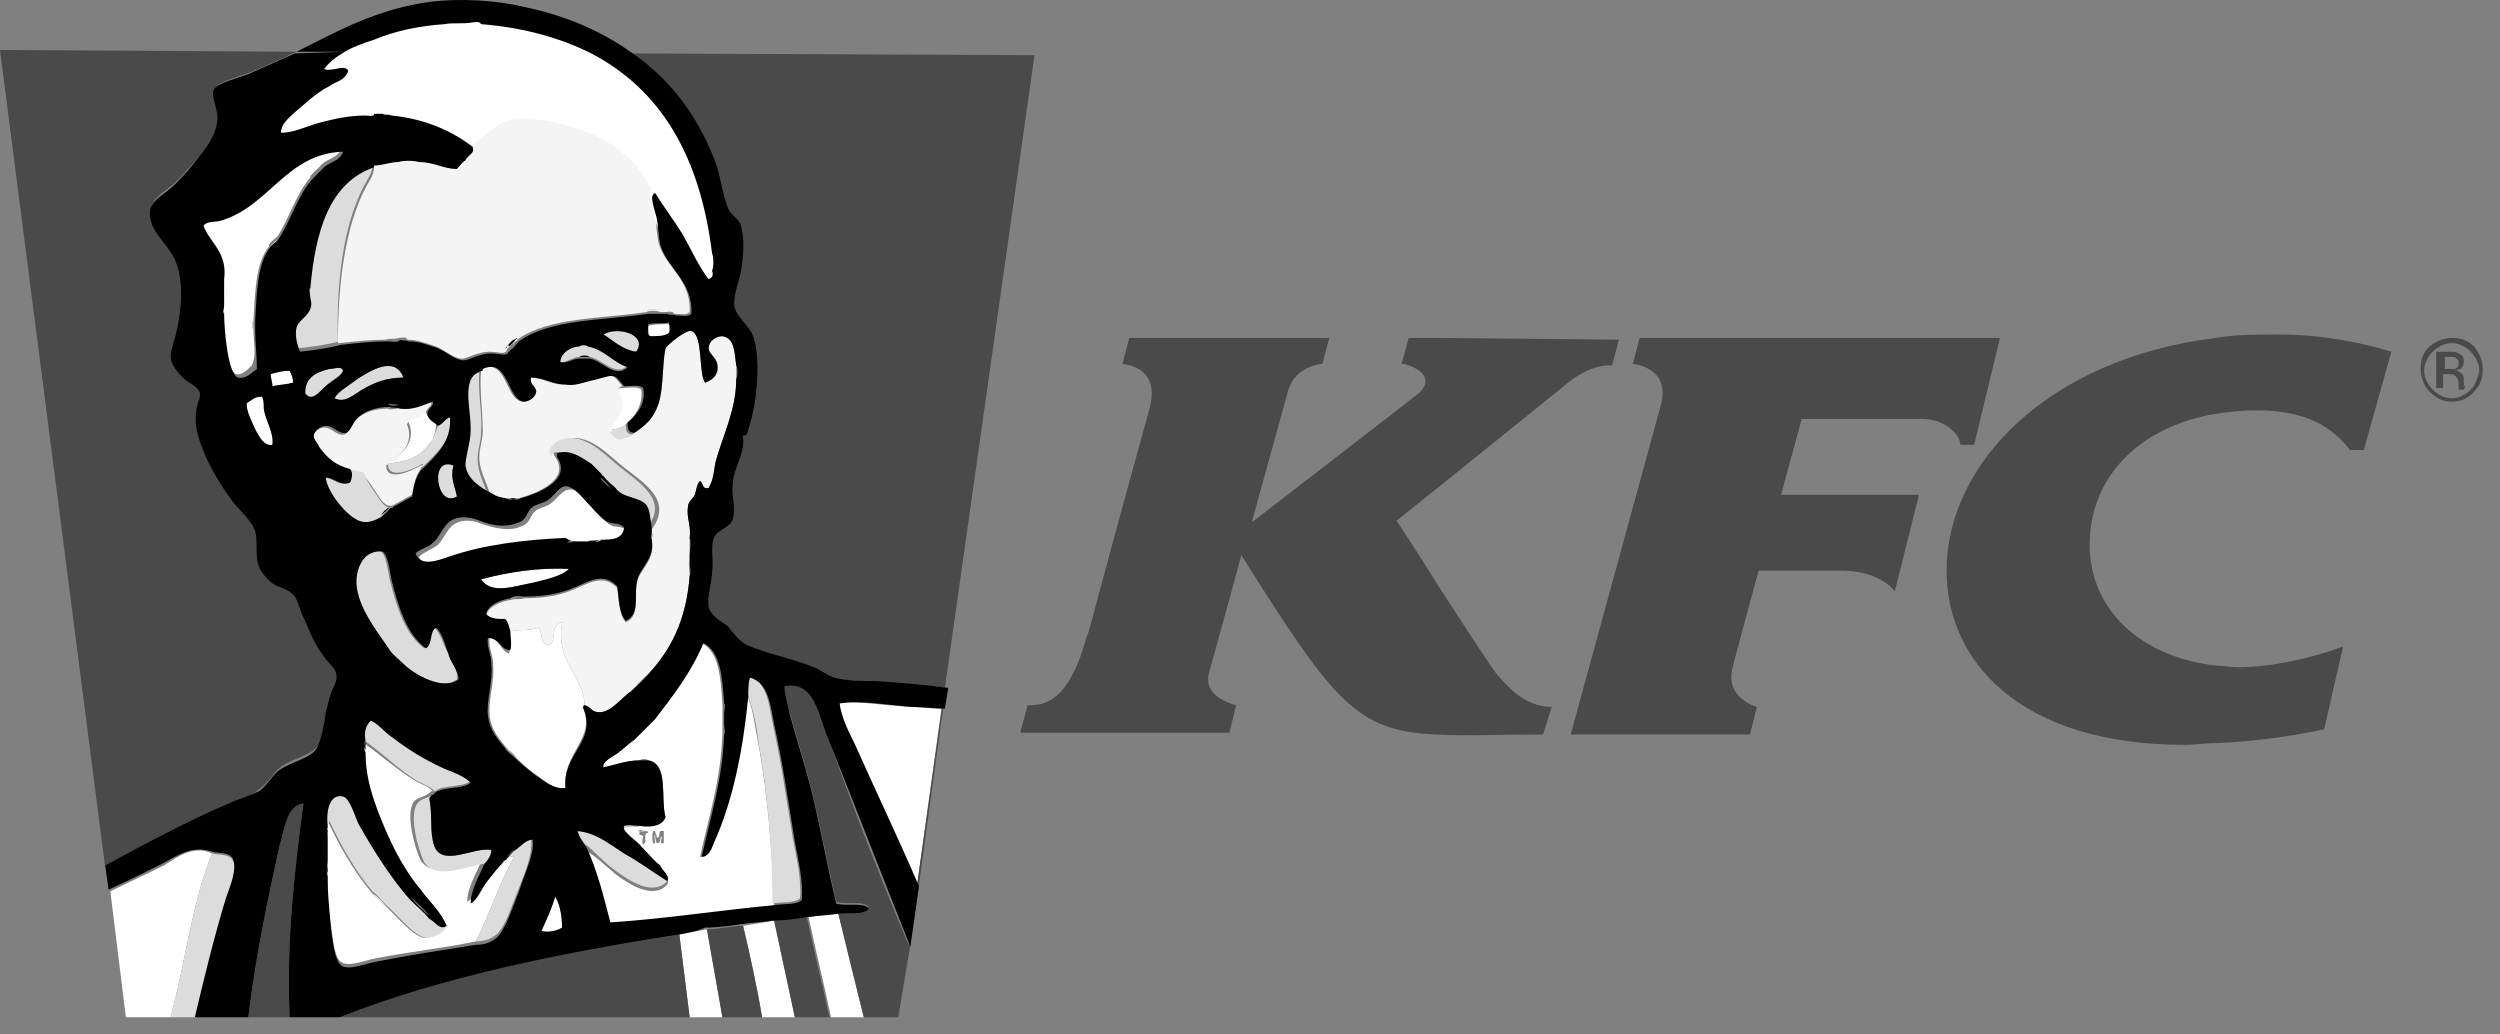<?xml version="1.0" encoding="UTF-8"?> <!-- Generator: Adobe Illustrator 22.0.1, SVG Export Plug-In . SVG Version: 6.00 Build 0) --> <svg xmlns="http://www.w3.org/2000/svg" xmlns:xlink="http://www.w3.org/1999/xlink" id="Слой_1" x="0px" y="0px" viewBox="0 0 145 60" style="enable-background:new 0 0 145 60;" xml:space="preserve"><rect x="0" y="0" width="145" height="60" fill="#808080" stroke="none"/> <style type="text/css"> .st0{fill:#FFFFFF;} .st1{fill:#F4F4F4;} .st2{fill:#DCDCDC;} .st3{fill:#4A4A4A;} </style> <path class="st0" d="M18.1,4l3.5-2.2L25.5,1L30,1.4l4.8,1.6l3.5,3l1.9,2.9l1.4,4.2l0.2,3.3l-2.1-0.6L36.9,11l-9.2-2l-6.3-1.7l-5.5,1 L14.7,8L18.1,4z M14.7,19.1c-0.1-0.1-0.1-0.4,0-0.5c0.1-1.6,0.1-3.3,0.9-4.3c0,0,0,0,0-0.1c0.1-0.2,0.3-0.3,0.5-0.5c0,0,0,0,0,0 c0.7-1.1,1.1-2.5,1.9-3.4c0,0,0,0,0-0.1c0.2-0.2,0.4-0.4,0.6-0.6c0,0,0,0,0,0c0.3-0.4,1-0.4,1.2-1c-3.3,0.1-4.3,3.2-7.1,4 c-0.3,0.1-0.8,0-1,0.3c0.4,1.1,1.4,1.5,1.2,3.1c0.1,0.4,0,1,0,1.5c0,0.2,0,0.3,0,0.5c0,0.8,0.2,3.5,0.8,3.7c0.3,0.1,0.7-0.3,0.9-0.5 C14.9,20.6,14.7,19.9,14.7,19.1z M15.3,23.7c0.1,0.7,0.6,1.4,0.5,2.1c-0.5,0.1-0.8-0.6-1-0.9c-0.2-0.4-0.5-0.9-0.5-1.5 c0.2-0.2,0.4-0.4,0.9-0.4C15.3,23.1,15.3,23.4,15.3,23.7z M24.7,23.9c0.1,0.3,0.4,0.4,0.6,0.6c0,0.4-0.1,0.7-0.2,1 c-0.2,0.3-0.5,0.5-0.7,0.8c-0.6,0.4-1.2,0.5-1.9,0.6c0.7-0.5,1.7-1.2,1.2-2.4C23.9,24.1,24.4,24,24.7,23.9 C24.7,23.9,24.7,23.9,24.7,23.9z M44,43.2c-0.2-0.9-0.3-2-0.6-2.7c0-0.1,0-0.1-0.1-0.1c-0.3,3.1-0.9,6.1-2,8.5 c-0.1,0.3-0.3,0.8-0.7,0.8c0.5-2.3,1.2-4.4,1.3-7.1c0-0.2,0-0.4,0-0.6c0-0.2,0-0.4,0-0.6c0-0.2,0-0.4,0-0.6c-0.1-1.5-0.2-3-1.2-3.5 C40.1,39,39,40.3,38,41.7c-0.4,0.4-0.8,0.8-1.2,1.2c-0.3,0.2-0.6,0.5-1,0.8c-0.3,0.2-0.9,0.5-0.8,0.8c0.6-0.1,1.3-0.4,2.1-0.4 c0.1-0.1,0.4-0.1,0.5,0c1.2,0.2,0.7,2.2,1,3.3c-0.2,0.5-0.8,0.6-1.5,0.5c-0.2,0.1-0.6,0-0.9,0.1c-0.2,0.3,0.8,0.9,1,1.2c0,0,0,0,0,0 c0.4,0.3,0.7,0.7,1.1,1.1c0,0,0,0,0,0.1c0.1,0.3,0.6,0.6,0.4,0.9c-0.8,0.9-2.2,0-3-0.6c-0.6-0.5-1.2-1.1-1.8-1.4c0,0,0,0,0,0.1 c0.7,1.3,1.1,2.8,1.5,4.4c3.1-0.2,6.3-0.7,9.5-1C44.8,49.2,44.5,46,44,43.2z M37.6,48.3c-0.3,0-0.1,0.4-0.2,0.6c0,0-0.1,0-0.1,0.1 c-0.1-0.1,0-0.4,0-0.5c0-0.1-0.3,0-0.2-0.2c0,0,0,0,0,0C37.1,48.1,37.8,48.1,37.6,48.3z M38.5,48.9c-0.3,0.1-0.1-0.3-0.1-0.4 c-0.2,0.1,0,0.4-0.3,0.4c-0.1-0.2-0.1-0.3-0.1-0.5c-0.1,0.1,0,0.3,0,0.5c-0.2,0.2-0.2-0.6-0.1-0.7c0,0,0.1,0,0.1,0 c0,0.2,0.1,0.2,0.1,0.4c0.2,0,0.1-0.3,0.2-0.4C38.6,47.9,38.6,48.7,38.5,48.9z M29.8,49.7c-0.8,1.5-1.4,3.3-2.2,4.9 c-1.9,0.4-3.9,0.6-5.9,1c-0.5,0.1-1.5,0.5-1.9,0.2c-0.4-0.2-0.5-1.4-0.6-2.1c-0.2-1.2-0.2-2-0.2-3.1c0-0.2,0-0.5,0-0.7 c0-0.5,0-1,0-1.5c0-0.2,0-0.3,0-0.5c0-0.1,0-0.1,0-0.2c0.1,0,0-0.1,0-0.1c0.7,1.5,1.5,2.9,2.5,4.1c0.2,0.3,0.5,0.5,0.8,0.8 c0.4,0.3,1.6,1.8,2.3,1.9c0.4,0,1.2-0.3,1.2-0.8c-0.3-0.8-1-1.4-1.5-2.1c-1-1.3-1.8-2.8-2.5-4.6c-0.4-1-0.7-2-0.7-3.4 c0-0.1,0-0.3,0-0.4c1,0.7,2,1.6,3,2.2c0.4,0.2,0.9,0.4,1,0.6c0,0-0.1,0-0.1,0c-0.3,0.3-0.6,0.3-0.9,0.5c-0.7,0.6,0,2.9,0.3,3.5 c0.7,1.1,2.5,0.2,3.5,0.1c-0.3,0.7-0.8,1.5-0.8,2.3c0.4-0.2,0.6-0.8,0.9-1.2c0.3-0.4,0.6-0.9,1-1.2C29.3,49.9,29.6,49.6,29.8,49.7z M37.6,48.3c0-0.2-0.4,0-0.6-0.1C37.1,48.1,37.8,48.1,37.6,48.3z M38.5,48.9c0-0.2,0-0.5,0-0.7c-0.1,0-0.1,0-0.2,0 C38.6,47.9,38.6,48.7,38.5,48.9z M36.1,22.5c0.4,0,0.9-0.1,1.1,0.1c0.1,0.9-0.4,1.6-0.9,2c-0.2,0.2-0.5,0.3-0.8,0.3 c0,0-0.1,0.1-0.1,0c0-0.4,0.7-0.8,0.6-1.6c0-0.3-0.2-0.4-0.3-0.7C35.8,22.6,35.9,22.5,36.1,22.5z M32.8,45.7 c-0.7,0.1-1.2-0.4-1.6-0.7c-0.5-0.3-0.9-0.7-1.3-1.1c-0.1-0.2-0.3-0.3-0.5-0.5c-0.4-0.5-0.9-1-1-1.9c-0.1-0.9,0.3-1.9,0.2-3 c0-0.5-0.3-1-0.2-1.5c0.6,0.1,0.6,0.7,1.1,0.9c0.2-0.2,0-0.7,0-1.1c-0.1-0.2,0.1-0.2,0.2-0.2c0.4-0.1,1.1,0,1.5-0.2 c0.3,0.2,0.1,0.9,0.5,1c0.7,0.1,0.1-1.2,0.9-1.3c-0.4,2.4,1.3,3.1,1.3,4.8c-0.1,0,0,0.1-0.1,0.1C34.6,42.9,32.6,43.6,32.8,45.7z M37.7,19.5c-0.1-0.1-0.1-0.4-0.1-0.6c0.3-0.1,0.8-0.1,1.2-0.1c0,0,0,0.1,0,0.1c0,0.2,0,0.3,0,0.5C38.6,19.6,38.1,19.5,37.7,19.5z M16.8,21.5c0.1,0.2,0.2,0.4,0.2,0.7c-0.4,0.1-0.8,0.2-1.2,0.2c0-0.2-0.1-0.4-0.1-0.7C16.1,21.6,16.4,21.5,16.8,21.5z M33,31.4 c-2.4,0.1-4.8,0.4-6.8,1.1c-0.6,0.2-1.6,0.6-1.9-0.2c0.3-0.3,0.7-0.4,1.1-0.7c0.5-0.5,0.6-1.4,1.7-1.4c0.5,0,0.8,0.2,1.2,0.3 c0.7,0.2,1.4,0.3,2,0c0.5-0.2,0.4-0.6,0.8-0.9c0.1-0.1,0.5-0.2,0.7-0.3c0.5-0.3,0.8-0.9,1.2-0.9c0.5-0.1,1,0.6,1.3,1 c0.3,0.4,0.8,0.9,1.2,1.1c0.3,0.1,0.6,0,0.9,0.3c-0.1,0.6-0.7,0.7-1.4,0.7c-0.2,0-0.6-0.1-0.8,0.1c-0.2,0-0.4,0-0.6,0 C33.3,31.4,33,31.3,33,31.4z M33,33c-0.4,0.4-1.2,0.7-2.1,0.8c-1.1,0.2-2.4,0.7-3-0.2C29.4,33.2,31.2,32.9,33,33z M52.7,41 c0.6,0,1.2,0.1,1.9,0.1l-1.4,10.2c-1.2-2.8-2.5-5.5-3.7-8.2c-0.3-0.8-0.8-1.5-0.9-2.4C49.9,40.7,51.3,40.9,52.7,41z M6.3,51.7 L7.3,59L6.3,51.7C6.3,51.7,6.3,51.7,6.3,51.7z M12.3,49.5c-1.2,3-1.5,6.1-2.4,9.5H7.3l-0.9-7.3c1-0.5,2.1-1,3.1-1.5 C10.3,49.7,11.2,49,12.3,49.5z M32.2,52c0.3,0.4,0.4,1.2,0.4,1.8c-0.3,0.2-0.9,0.3-1.2,0.2C31.7,53.4,32,52.7,32.2,52z M48.6,52.9 c0.5,2,1,4,1.5,6.1h-1.9c-0.4-1.9-0.9-3.9-1.3-5.8C47.4,53.1,48,53,48.6,52.9z M44.9,53.4c0.4,1.9,0.8,3.7,1.2,5.6h-1.9 c-0.3-1.8-0.7-3.6-1.1-5.3C43.7,53.6,44.3,53.5,44.9,53.4z M41,53.9c0.3,1.7,0.6,3.4,0.9,5.1H40c-0.2-1.6-0.4-3.2-0.6-4.8 C39.9,54.1,40.5,54,41,53.9z"></path> <path class="st1" d="M23,19.5c-0.1,0.1-0.5,0-0.7,0.1C22.5,19.5,22.8,19.6,23,19.5z M23.1,19.5c0.1,0.1,0.4,0,0.5,0.1 C23.5,19.5,23.2,19.6,23.1,19.5z M18.7,9.8c-0.2,0.2-0.4,0.4-0.6,0.6C18.3,10.2,18.5,10,18.7,9.8z M16.1,13.9 c-0.2,0.1-0.3,0.3-0.5,0.5C15.8,14.2,16,14,16.1,13.9z M29.7,36.6c0.4-0.1,1.1,0,1.5-0.2c0.3,0.2,0.1,0.9,0.5,1 c0.7,0.1,0.1-1.2,0.9-1.3c-0.4,2.4,1.3,3.1,1.3,4.8c0.4,0.1,0.4,0.4,0.8,0.4c0.7,0.1,1.4-0.9,1.9-1.2c0.3-0.3,0.6-0.7,1-1 c1.3-1.4,2.2-3.1,2.4-5.7c0-0.3-0.1-0.7,0-0.9c0-0.1,0-0.2,0-0.3c-0.1-0.2,0-0.7,0-1c0.1-0.7-0.2-1.2-0.1-1.8c0-0.3,0.3-0.5,0.4-0.7 c0.1-0.3,0.1-0.6,0.3-0.8c0.2,0.1,0.1,0.5,0.5,0.4c0.3-0.5,0.3-1,0.4-1.5c0.4-1.5,1.2-3,1.2-4.8c0-0.3,0-0.6,0-0.8 c-0.1-0.8-0.1-1.6-0.8-1.7c-0.4,0-0.8,0.3-0.8,0.7c0,0.3,0.4,0.5,0.5,0.9c0.1,0.6-0.2,0.9-0.7,1.1c-0.4-0.5-0.1-2.8-0.8-3 c-0.3-0.1-1.4,0.8-1.5,1c-0.2,0.9-0.1,2.2-0.4,3.2c-0.3,0.9-0.8,1.3-1.4,1.7c-0.2,0.2-0.5,0.2-0.8,0.3c-0.2-0.1-0.4-0.2-0.5-0.4 c0.1,0,0.1-0.1,0.1-0.1c0,0-0.1,0.1-0.1,0c0-0.4,0.7-0.8,0.6-1.6c0-0.3-0.2-0.4-0.3-0.7c0.1-0.1,0.2-0.2,0.3-0.2 c-0.2-0.2-0.4-0.6-0.7-0.6c-0.3,0-0.8,0.2-1.3,0.3c-0.4,0.1-0.9,0.3-1.4,0.2c-0.8,0-1.2-0.4-2-0.4c-0.1,0.4,0.3,0.5,0.3,0.8 c0,0.3-0.4,0.6-0.7,0.6c-1-0.1-0.9-2.6-2.4-1.9c0,0,0,0,0,0.1c-0.1,1.1,0.1,2.3,0.1,3.5c0,0.5-0.2,1-0.2,1.5c0,0.8,0.4,1.4,0.6,2.1 c0.3,0.2,0.6,0.3,1.1,0.3c0.2,0,0.4,0,0.6,0c1.1-0.3,3-1.1,2.1-2.4c-0.3-0.4,0-0.8,0.3-0.9c1.2-0.6,2.3,0.3,3.2,1.1 c1.2,1.1,3.5,2.1,2.1,4c0,0.1,0,0.2,0,0.2c0.1,0.1,0,0.3,0,0.5c0.2,1-0.6,1.6-0.8,2.2c-0.3,0.9,0.2,2.1-0.7,2.5 c-0.4-0.4-0.4-1.3-0.5-2c-0.9-0.9-1.7-0.2-2.8,0.2c-0.8,0.3-1.7,0.4-2.6,0.4c-0.2,0.1-0.5,0-0.8,0.1c-0.6,0.1-1.3,0.4-1.4,0.9 c0.2,0.3,0.7,0.3,1.1,0.3c0.2,0.2,0.2,0.4,0.3,0.7C29.4,36.6,29.6,36.6,29.7,36.6z M21.7,28.4c0.3,0.4,0.6,1.1,1.1,0.9 c0.4-0.2,0.7-0.4,1.1-0.6c0.1-0.6,0.2-1.1,0.5-1.5c0-0.1,0.2-0.2,0-0.2c-0.5,0.3-2,1-2,0c0.7-0.5,1.7-1.2,1.2-2.4 c0.2-0.3,0.7-0.4,1.1-0.6c0,0.1,0,0.1,0,0.1c-0.1-0.4,0.4-0.5,0.3-0.8c-0.6,0.2-1.1,0.5-1.9,0.4c-0.2,0-0.5,0.1-0.6,0 c-0.9,0-1.6,0.3-2,0.8c-0.2,0.3-0.3,0.6-0.5,0.7c-0.5,0.1-0.7-0.4-1.2-0.4c-0.3,0-0.7,0.3-0.7,0.6c0,0.2,0.3,0.5,0.3,0.6 c0.5,0.7,1,1.1,1.8,1.3c0.2,0.1,0.6,0.2,0.9,0.2C21.1,27.6,21.4,27.9,21.7,28.4z M25.1,25.5c-0.2,0.3-0.5,0.5-0.7,0.8 C24.7,26.1,24.9,25.8,25.1,25.5z M38.2,50.2c-0.3-0.4-0.7-0.7-1.1-1.1C37.5,49.5,37.9,49.9,38.2,50.2z M21.6,51.8 c0.2,0.3,0.5,0.5,0.8,0.8C22.2,52.3,21.9,52,21.6,51.8z M37.8,11c-0.5-1.1-1.6-2.3-3-3c-1.4-0.7-3.4-1.2-4.9-1.1 c-1,0.1-1.8,1-2.5,1.5c0.2,0.4-0.3,0.5-0.4,0.8c-0.1,0.2-0.3,0.3-0.5,0.5c-0.8,0-1.3-0.4-2.2-0.4c-0.4,0-0.8,0-1.2,0 c-0.5,0-0.9,0.2-1.4,0.2c0,0,0,0.1,0,0.1c0,0.6-0.3,0.9-0.5,1.3c-1.2,2.3-1.6,5.6-1.6,9c0,0,0.1,0,0.1,0c0.9-0.1,1.8-0.2,2.7-0.2 c0.1-0.1,0.5,0,0.7-0.1c0,0,0,0,0,0c0.2,0,0.5-0.1,0.5,0.1c0.6,0,1.1,0.2,1.7,0.4c0.5,0.2,1,0.7,1.5,0.7c0.3,0,0.9-0.4,1.6-0.4 c0.5,0,0.9,0.2,1-0.1c0.1-0.2,0.3-0.3,0.5-0.5c0.1,0,0.1-0.1,0.1-0.1c1.8-1.3,4.8-1.2,7.5-1.6c0.1-0.1,0.6-0.1,0.8,0 c0.1,0,0.2,0,0.3,0c0.1,0,0.4-0.1,0.5,0.1c0.4,0,0.7,0.1,0.9-0.1c0.1-1.9-1.4-2.6-1.8-4c-0.1-0.4-0.1-0.9-0.2-1.5 C37.9,12.1,37.5,11.2,37.8,11C37.8,11,37.8,11,37.8,11z M13.1,16.3c0,0.5,0,1,0,1.5c0,0,0,0,0,0C13.1,17.3,13.2,16.7,13.1,16.3z M27.4,1.3c-0.5,0-1.2-0.1-1.6,0.1C26.3,1.4,26.9,1.4,27.4,1.3C27.4,1.4,27.4,1.3,27.4,1.3z M30.2,34.9c-0.2,0-0.6-0.1-0.8,0.1 C29.7,34.9,30.1,35,30.2,34.9z"></path> <path class="st2" d="M38.2,18c-0.3,0-0.5,0-0.8,0C37.6,17.9,38.1,17.9,38.2,18z M14.7,19.1c0-0.2,0-0.3,0-0.5 C14.6,18.7,14.6,19.1,14.7,19.1z M41.9,41.9C41.9,41.9,41.9,41.9,41.9,41.9c0-0.2,0-0.4,0-0.6c0,0,0,0,0,0 C41.9,41.5,41.9,41.7,41.9,41.9z M27.9,25.1c0.1-1.1-0.2-2.3-0.1-3.5c-1.3,0.3-0.7,2-0.7,3.4c0,0.8-0.3,1.5-0.3,2.1 c0.1,0.8,0.9,1.3,1.5,1.6c-0.2-0.6-0.6-1.3-0.6-2.1C27.7,26.1,27.9,25.6,27.9,25.1z M29.4,43.4c0.1,0.2,0.3,0.3,0.5,0.5 C29.7,43.7,29.5,43.5,29.4,43.4z M35.4,25.1c0.1,0.2,0.3,0.3,0.5,0.4c0.3-0.1,0.6-0.1,0.8-0.3c-0.4,0-0.4-0.3-0.4-0.6 c-0.2,0.2-0.5,0.3-0.8,0.3C35.5,25,35.5,25,35.4,25.1z M20.8,30.2c0.5,0.2,0.9,0,1.3-0.2c0.2-0.2,0.3-0.4,0.5-0.5 c0.1-0.1,0.2,0,0.2-0.1c-0.5,0.2-0.8-0.5-1.1-0.9c-0.3-0.4-0.5-0.8-0.6-1.1c-0.3-0.1-0.6-0.1-0.9-0.2c0.2,0.2,0.1,0.6,0,0.8 c-0.6,0.2-0.9-0.3-1.4-0.3C18.9,28.3,19.9,29.8,20.8,30.2z M25.1,25.5c-0.2,0.3-0.4,0.6-0.7,0.8c-0.6,0.4-1.2,0.5-1.9,0.6 c0,1,1.5,0.3,2,0c0.1,0-0.1,0.1,0,0.2c0.8-0.8,1.8-1.6,1.7-3.1c-0.3,0.1-0.4,0.4-0.7,0.5C25.3,24.9,25.2,25.2,25.1,25.5z M38,41.7 c-0.4,0.4-0.8,0.8-1.2,1.2C37.2,42.5,37.6,42.1,38,41.7z M43.4,40.4c0.3,0.8,0.5,1.8,0.6,2.7c0.5,2.8,0.8,6,0.8,9.3 c0.6-0.1,1.3,0,1.6-0.3c0.1-1.1-0.2-2.3-0.4-3.4c-0.4-2.4-0.7-4.6-1.2-6.8c-0.2-1-0.3-2.4-1.4-2.7C43.3,39.6,43.3,40,43.4,40.4 C43.4,40.4,43.4,40.3,43.4,40.4z M29.8,49.3c-0.1,0.2-0.3,0.3-0.5,0.5c0,0.1-0.2,0.1-0.2,0.2c0.2-0.1,0.4-0.4,0.7-0.3 c-0.8,1.5-1.4,3.3-2.2,4.9c0.6,0,1-0.2,1.3-0.5c0.5-0.6,0.8-1.6,1.2-2.6c0.4-1,0.8-2,0.7-2.8C30.5,48.6,30.1,49,29.8,49.3z M24.3,46.5c-0.7,0.6,0,2.9,0.3,3.5c0.7,1.1,2.5,0.2,3.5,0.1c0.2-0.2,0.4-0.5,0.4-0.8c-1-0.2-2.8,1-3.3-0.2 c-0.3-0.8-0.1-1.8-0.3-2.8c0.1-0.1,0.1-0.2,0.2-0.2C24.8,46.3,24.5,46.3,24.3,46.5z M24.2,45.3c0.4,0.2,0.9,0.4,1,0.6 c0.5-0.4,1.6-0.2,2.1-0.6c-0.4-0.4-1-0.6-1.5-0.8c-1.1-0.5-2.1-1.1-3-1.8c-0.5-0.3-0.8-0.8-1.3-1c-0.3,0.3-0.4,0.7-0.3,1.2 c0,0,0,0.1,0,0.1C22.2,43.7,23.2,44.7,24.2,45.3z M19.1,47.6c0.7,1.5,1.5,2.9,2.5,4.1c0.3,0.2,0.5,0.5,0.8,0.8 c0.4,0.3,1.6,1.8,2.3,1.9c0.4,0,1.2-0.3,1.2-0.8c-0.4,0.3-0.7-0.3-1-0.4c-0.4-0.3-0.7-0.7-1.1-1.1c-1-1.1-2.1-2.8-3-4.4 c-0.2-0.4-0.5-1.5-0.9-1.6c-0.8-0.2-1,0.9-0.9,1.7C19.1,47.8,19.1,47.7,19.1,47.6z M35.5,26.7c-0.9-0.8-2-1.7-3.2-1.1 c-0.3,0.2-0.6,0.6-0.3,0.9c0-0.1,0-0.2,0-0.2c0.8-0.3,1.5,0.3,2,0.6c0.2,0.2,0.4,0.4,0.6,0.6c0,0.1,0.1,0.1,0.1,0.1 c0.3,0.2,0.5,0.5,0.7,0.7c0.4,0.6,1.4,0.5,1.8,1c0.2,0.3,0.2,0.7,0.3,1.3C39,28.9,36.7,27.8,35.5,26.7z M39.9,33.4 c0.1-0.2,0-0.6,0-0.9C39.9,32.8,40,33.2,39.9,33.4z M35.7,50.5c0.8,0.6,2.2,1.5,3,0.6c-0.8-0.5-1.6-1.1-2.5-1.6 c-0.8-0.5-1.6-1.2-2.7-1.3c0.1,0.4,0.3,0.6,0.5,0.9c0,0,0,0,0-0.1C34.5,49.4,35,50,35.7,50.5z M13.5,49.9c-0.2-0.4-0.9-0.3-1.2-0.4 c-1.2,3-1.5,6.1-2.4,9.5h1.5c0.5-2.1,1.1-4.6,1.8-6.9C13.3,51.5,13.8,50.4,13.5,49.9z M21.1,10.8c0.2-0.4,0.5-0.7,0.5-1.3 c-2.6,0.9-3.4,3.7-3.7,7c0,0.2,0.1,0.5,0,0.6c0.3,0.9-0.7,1.2-0.8,1.7c-0.1,0.4,0,0.9,0.2,1.4c0.9-0.1,1.6-0.2,2.4-0.4 c0,0-0.1,0-0.1,0C19.5,16.4,19.9,13.1,21.1,10.8z M35,19.4c0.5,0.3,1.1,0.9,1.9,1C37.6,19.4,35.8,18.9,35,19.4z M33.6,20.7 c0.1-0.1,0.5-0.1,0.6,0c0.7,0.1,1.5,1.2,2.2,0.5c-0.9-0.3-1.3-1-2.3-1.2c-0.2,0-0.3,0-0.5,0c-0.6,0.1-1.1,0.5-1.2,1 C32.8,21.1,33.2,20.7,33.6,20.7z M19.4,23.1c0.6,0.3,1.1-0.2,1.6-0.5c0.7-0.4,1.4-0.7,2.4-0.7c-0.5-1.3-1.9-0.5-2.7,0.1 C20.2,22.4,19.6,22.7,19.4,23.1z M19.9,21.5c-0.1-0.3-0.5-0.1-0.8-0.1c-0.8,0.2-1.4,0.5-1.4,1.4c0.4,0.5,0.9-0.1,1.3-0.5 C19.3,22,19.8,21.8,19.9,21.5z M26.5,28.8c-0.1-0.6-0.4-1.1-0.2-1.8C24.8,26.5,25.3,29.5,26.5,28.8z M40,32.3c0-0.3,0.1-0.8,0-1 C40,31.6,39.9,32,40,32.3z M25.2,36.4c-0.4,0.2-0.2,1-0.6,1.2c-1.1-0.8-1.6-2.4-2-4c-0.1-0.5-0.2-1.4-0.5-1.6 c-0.3-0.1-0.8,0.1-1,0.3c-0.4,0.4-0.6,1.1-0.5,1.8c0.2,1.4,1.4,2.8,1.9,3.6c0.3,0.2,0.5,0.5,0.8,0.8c0.6,0.6,2.3,1.6,3.2,0.9 c0.1-0.5-0.3-1-0.5-1.5C25.7,37.4,25.6,36.8,25.2,36.4z M37,47.9c-0.3,0-0.7-0.1-0.9,0.1C36.4,47.9,36.8,48,37,47.9z"></path> <path class="st3" d="M52.7,54.8L52.1,59h-2c-0.5-2-1-4-1.5-6.1c0.6-0.1,1.4,0,1.8-0.3c-0.4-0.4-1.4-0.1-1.9-0.3 c-0.5-2.2-0.9-4.3-1.4-6.4c-0.4-1.6-0.9-3.1-1.3-4.6c-0.2-0.5-0.4-1-0.3-1.6c1.7-0.3,1.9,1.3,2.4,2.7C49.3,46.4,51,50.8,52.7,54.8z M17.6,46.6c-1,0.1-1.1,1.6-1.4,2.5c-0.7,3.2-1.4,6.5-1.8,9.9h2.4C16.6,54.5,17.1,50.4,17.6,46.6z M44.9,53.4 c0.4,1.9,0.8,3.7,1.2,5.6h2c-0.4-1.9-0.9-3.9-1.3-5.8C46.2,53.2,45.5,53.4,44.9,53.4z M41,53.9c0.3,1.7,0.6,3.4,0.9,5.1h2.3 c-0.3-1.8-0.7-3.6-1.1-5.3C42.4,53.7,41.7,53.9,41,53.9z M19.7,59H40c-0.2-1.6-0.4-3.2-0.6-4.8C32.3,55.3,25.6,56.6,19.7,59z M36.6,3.1c2.3,1.6,3.9,3.8,4.9,6.6c0.2,0.7,0.3,1.5,0.6,2.3c0.2,0.6,0.7,0.6,0.8,1.2c0.2,0.8,0.1,1.7,0,2.4 c-0.1,0.7-0.5,1.5-0.4,2.2c0.1,0.5,0.7,1,1,1.5c0.6,1.3,0.3,4.2-0.2,5.6c0,0.1-0.1,0.3-0.1,0.3c-0.1,0.1-0.3,0-0.2,0.2 c0.1,1-0.6,1.8-0.6,2.7c-0.1,0.6,0.2,1.3,0,2c-0.1,0.5-0.9,0.6-1.1,1.1c-0.2,0.5,0,1.3-0.1,2c0,0.5-0.3,1.4-0.2,2 c0.1,0.5,0.8,0.9,1.1,1.1c0.4,0.5,0.6,0.8,1.1,1.1c1.1,0.5,2.7,0.8,3.9,1.3c0.5,0.2,0.8,0.5,1.2,0.6c0.7,0.2,1.7,0.2,2.5,0.2 c1.3,0.1,2.7,0.2,4.1,0.4l-0.2,1.2l-1.4,10.2l-0.5,3.5L52.1,59l7.9-55.8L36.6,3.1z M13.5,46.6c-2.5,1.1-5,2.4-7.4,3.7L0,2.9L17.2,3 c-0.9,0.4-1.7,0.8-2.7,1.2c-0.5,0.2-1.8,0.5-2,0.9c-0.3,0.5,0.3,1.2,0.2,1.8c-0.1,1.2-1.1,2.1-1.7,2.8c-0.3,0.3-0.7,0.8-1.1,1.1 c-0.5,0.4-1,0.7-1.1,1.2c-0.2,1.3,1,1.9,1.5,3c0.5,1.2,0.3,3,0,4.2c-0.1,0.5-0.4,0.9-0.3,1.3c0,0.5,0.4,0.9,0.7,1.2 c0.3,0.3,0.9,0.6,1,0.9c0,0.2,0,0.3-0.1,0.5c-0.2,0.7-0.1,1.3,0,2c0.4,1.5,1.2,2.7,2,3.8c0.4,0.5,1.1,1.1,1.3,1.7 c0.2,0.8,0,1.6,0.4,2.4c0.3,0.4,0.5,0.6,0.9,0.8c0.3,0.2,0.8,0.3,1,0.6c0.2,0.3,0.3,0.8,0.5,1.2c0.4,0.9,0.7,1.5,1.2,2.3 c0.2,0.3,0.7,0.7,0.7,1c0,0.3-0.2,0.7-0.3,1.1c-0.1,0.4-0.2,0.8-0.3,1.1c-0.2,0.7-0.3,1.8-0.6,2.2c-0.4,0.5-1.4,0.7-2,1.1 c-0.5,0.3-0.8,1-1.3,1.3C14.6,46.2,14,46.4,13.5,46.6z M83.4,19.6l-1.7,0l-0.4,1.5c0.8,0.1,2,0.8,1,1.7c-0.1,0.1-9.7,7.5-9.7,7.5 l2.1-7.6c0.4-1.5,2-1.6,2-1.6l0.4-1.5l-11.6,0l-0.4,1.5c0.6,0.1,2.1,0.4,1.6,2.5c-3.9,14.1-3.4,12.7-3.7,13.4 c-1.1,4.1-2.8,3.9-3.4,3.9l-0.4,1.5l0,0.1h0h12.1l0.4-1.6c0,0-1.9-0.4-1.6-1.8c0.4-1.4,1.9-6.9,1.9-6.9c5.4,8.6,6.7,10.2,11.3,10.4 c1.6,0.1,3.5,0,6.2,0L90,41c-1.5,0-2.5-1.1-3.1-1.8c-0.3-0.3-1.9-2.8-3.4-5.1c-1.3-2.1-2.5-3.9-2.5-3.9l2.5-2l7.2-5.8 c1.6-1.4,2.8-1.2,2.8-1.2l0.4-1.5L83.4,19.6z M132.2,19.4c2.5,0,4.9,0.5,6.5,1l-1.6,5.7h-0.8c-1-1.3-2.5-2.3-5.4-2.3 c-0.9,0-1.7,0.1-2.4,0.2c-4.6,0.8-7.3,3.8-7.3,7.6c0,3.7,2.9,6.5,7.3,7c0.4,0,0.8,0.1,1.3,0.1c1.9,0,4.2-0.5,6.1-1.2l-1.1,4.8 c-1.9,0.4-3.9,0.7-6.3,0.8c-0.6,0-1.2,0.1-1.8,0.1c-9.6,0-13.8-4.9-13.8-10.1c0-6.2,5.9-12.3,15.6-13.5 C129.6,19.4,130.9,19.4,132.2,19.4z M116,19.6l-1.5,6.2h-0.8c0-0.6-0.9-1.5-2.2-1.5l-4.9,0h-2.1l-1.2,4.4h3.3h4.7l-1.4,5.6 c0,0-0.8-1.2-3.1-1.2h-0.2l-4.6,0c0,0-1.5,5.5-1.5,5.6c-0.5,1.8,1.4,2.3,1.4,2.3l-0.4,1.6l-10.4,0l5.2-19c0.7-2.3-1.6-2.5-1.6-2.5 l0.4-1.5h11.4H116z M143.3,22.6c-0.3,0.3-0.7,0.5-1.1,0.5c-0.4,0-0.8-0.2-1.1-0.5c-0.3-0.3-0.5-0.7-0.5-1.1c0-0.4,0.2-0.8,0.5-1.1 c0.3-0.3,0.7-0.5,1.1-0.5c0.4,0,0.8,0.2,1.1,0.5c0.3,0.3,0.5,0.7,0.5,1.1C143.7,21.9,143.6,22.3,143.3,22.6z M143.5,20.1 c-0.4-0.4-0.8-0.5-1.3-0.5c-0.5,0-0.9,0.2-1.3,0.5c-0.4,0.4-0.5,0.8-0.5,1.3c0,0.5,0.2,1,0.5,1.3c0.4,0.4,0.8,0.6,1.3,0.6 c0.5,0,1-0.2,1.3-0.6c0.4-0.4,0.5-0.8,0.5-1.3C144,20.9,143.8,20.5,143.5,20.1z M142.4,21.4c-0.1,0-0.2,0-0.3,0h-0.3v-0.7h0.3 c0.2,0,0.3,0,0.4,0.1c0.1,0.1,0.1,0.2,0.1,0.3C142.6,21.2,142.6,21.3,142.4,21.4z M142.9,22.4c0-0.1,0-0.1,0-0.2V22 c0-0.1,0-0.2-0.1-0.3c-0.1-0.1-0.2-0.2-0.4-0.2c0.1,0,0.2-0.1,0.3-0.1c0.1-0.1,0.2-0.2,0.2-0.4c0-0.3-0.1-0.4-0.3-0.5 c-0.1-0.1-0.3-0.1-0.6-0.1h-0.7v2.1h0.4v-0.8h0.3c0.2,0,0.3,0,0.4,0.1c0.1,0.1,0.2,0.2,0.2,0.5v0.2l0,0.1c0,0,0,0,0,0c0,0,0,0,0,0 h0.3l0,0C143,22.4,143,22.4,142.9,22.4z"></path> <path d="M34.1,20c-0.2,0-0.3,0-0.5,0C33.7,19.9,34.1,19.9,34.1,20z M33.6,20.7c0.2,0,0.4,0,0.6,0C34.1,20.6,33.7,20.6,33.6,20.7z M23.1,23.5c-0.1-0.1-0.4,0-0.6-0.1C22.6,23.6,23,23.5,23.1,23.5z M29.9,28.9c-0.2,0-0.4,0-0.6,0C29.4,29,29.9,29,29.9,28.9z M34.1,31.4c0.2,0,0.6,0.1,0.8-0.1C34.6,31.4,34.2,31.3,34.1,31.4z M33.4,31.4c-0.1,0-0.4-0.1-0.5,0.1 C33.1,31.4,33.4,31.5,33.4,31.4z M21.2,42.9c-0.1,0.1-0.1,0.5,0,0.6c0-0.1,0-0.3,0-0.4C21.2,43,21.2,43,21.2,42.9z M19,48 c-0.1,0.1,0,0.3,0,0.5c0,0,0,0,0,0C19,48.3,19,48.1,19,48z M19,48.5C19,48.5,19,48.5,19,48.5c0,0.5,0,1,0,1.5c0,0,0,0,0,0 C19,49.5,19,49,19,48.5z M19,49.9c0,0.2-0.1,0.6,0,0.7C19,50.4,19,50.2,19,49.9C19,49.9,19,49.9,19,49.9z M29.8,19.7 c-0.1,0.2-0.3,0.2-0.3,0.4c0.2-0.1,0.3-0.3,0.5-0.5C29.9,19.6,29.9,19.7,29.8,19.7z M29.8,19.7c-0.2,0.1-0.3,0.3-0.5,0.5 c0.1,0,0.1-0.1,0.1-0.1C29.6,19.9,29.8,19.9,29.8,19.7z M34.1,27c0.2,0.2,0.4,0.4,0.6,0.6C34.5,27.4,34.3,27.2,34.1,27z M34.8,27.7 c0.2,0.3,0.5,0.5,0.7,0.7C35.3,28.2,35.1,27.9,34.8,27.7z M22.1,29.9c0.2-0.2,0.4-0.3,0.5-0.5C22.4,29.5,22.2,29.7,22.1,29.9z M24.9,53.1c-0.3-0.4-0.7-0.7-1.1-1.1C24.1,52.4,24.5,52.8,24.9,53.1z M29.8,49.3c-0.2,0.1-0.3,0.3-0.5,0.5 C29.5,49.6,29.7,49.4,29.8,49.3z M6.1,50.3C6.1,50.3,6.1,50.3,6.1,50.3l0.2,1.4c0,0,0,0,0,0L6.1,50.3z M21.7,2.3 c1.2-0.5,2.6-0.8,4.1-0.9c0.4-0.1,1.1,0,1.6-0.1c0.1,0,0.4-0.1,0.5,0.1c2.5,0.2,4.6,0.8,6.4,1.7l2.4,0c-1.8-1.3-3.9-2.2-6.3-2.7 C28.7,0,26.7-0.1,25,0.1c-3.1,0.4-5.4,1.7-7.8,2.9L20,3C20.5,2.7,21.1,2.5,21.7,2.3z M39.4,54.2c-7.1,1.1-13.9,2.5-19.7,4.8h-2.9 c-0.2-4.5,0.3-8.6,0.8-12.4c-1,0.1-1.1,1.6-1.4,2.5c-0.7,3.2-1.4,6.5-1.8,9.9h-3.1c0.5-2.1,1.1-4.6,1.8-6.9c0.2-0.6,0.7-1.7,0.4-2.3 c-0.2-0.4-0.9-0.3-1.2-0.4c-1.1-0.4-2,0.2-2.9,0.7c-1,0.5-2,1-3.1,1.5l-0.2-1.4c2.4-1.3,4.8-2.6,7.4-3.7c0.5-0.2,1.1-0.4,1.5-0.6 c0.5-0.3,0.8-1,1.3-1.3c0.6-0.4,1.6-0.6,2-1.1c0.3-0.4,0.5-1.5,0.6-2.2c0.1-0.4,0.2-0.8,0.3-1.1c0.1-0.3,0.4-0.8,0.3-1.1 c0-0.3-0.5-0.7-0.7-1c-0.6-0.8-0.8-1.4-1.2-2.3c-0.2-0.4-0.3-0.9-0.5-1.2c-0.2-0.3-0.7-0.5-1-0.6c-0.4-0.2-0.6-0.4-0.9-0.8 c-0.5-0.7-0.2-1.6-0.4-2.4c-0.2-0.6-0.9-1.2-1.3-1.7c-0.8-1.1-1.6-2.4-2-3.8c-0.2-0.7-0.2-1.3,0-2c0.1-0.2,0.1-0.4,0.1-0.5 c-0.1-0.4-0.7-0.6-1-0.9c-0.3-0.3-0.7-0.8-0.7-1.2c0-0.4,0.2-0.9,0.3-1.3c0.3-1.2,0.5-3,0-4.2c-0.4-1.1-1.6-1.7-1.5-3 c0.1-0.5,0.6-0.8,1.1-1.2c0.5-0.4,0.8-0.8,1.1-1.1C11.6,9,12.5,8.1,12.6,7c0.1-0.6-0.4-1.4-0.2-1.8c0.2-0.4,1.5-0.7,2-0.9 c0.9-0.4,1.8-0.8,2.7-1.2L20,3c-0.5,0.3-0.9,0.6-1.2,1c0.4,0.2,1.2-0.3,1.4,0.1C20,4.7,19.5,4.7,19.1,5c-0.8,0.4-1.5,1.1-2.1,1.6 c-0.3,0.3-0.7,0.6-0.7,1.1c0.8,0,1.5-0.4,2.3-0.6c0.8-0.2,1.6-0.4,2.6-0.4c0.2,0,0.5,0.1,0.5-0.1c0.2,0,0.3,0,0.5,0 c0.1,0.1,0.3,0,0.5,0.1c2,0.2,3.5,0.9,4.7,1.8c0,0,0,0,0,0c0.2,0.4-0.3,0.5-0.4,0.8c-0.2,0.1-0.3,0.3-0.5,0.5 c-0.8,0-1.3-0.4-2.2-0.4c-0.3-0.1-0.9-0.1-1.2,0c-0.5,0-0.9,0.2-1.4,0.2c0,0,0,0.1,0,0.1c-2.6,0.9-3.4,3.7-3.7,7 c-0.1,0.1,0,0.4,0,0.6c0.3,0.9-0.7,1.2-0.8,1.7c-0.1,0.4,0,0.9,0.2,1.4c0.9-0.1,1.6-0.2,2.4-0.4c0.9-0.1,1.8-0.2,2.7-0.2 c0.2,0,0.6,0.1,0.7-0.1c0,0,0,0,0,0c0.1,0.1,0.4,0,0.5,0.1c0.6,0,1.1,0.2,1.7,0.4c0.5,0.2,1,0.7,1.5,0.7c0.3,0,0.9-0.4,1.6-0.4 c0.5,0,0.9,0.2,1-0.1c0.1,0,0.1-0.1,0.1-0.1c0.2-0.1,0.3-0.3,0.5-0.5c1.8-1.3,4.8-1.2,7.5-1.6c0.3,0,0.5,0,0.8,0c0.1,0,0.2,0,0.3,0 c0.1,0.1,0.3,0,0.5,0.1c0.4,0,0.7,0.1,0.9-0.1c0.1-1.9-1.4-2.6-1.8-4c-0.1-0.4-0.1-0.9-0.2-1.5c-0.1-0.5-0.5-1.4-0.1-1.5 c0.5,0.8,1.1,1.6,1.6,2.4c0.5,0.9,0.9,1.8,1.5,2.6c0.2-0.1,0.3-0.2,0.2-0.5c0.1-0.2,0.1-0.8,0-1C40.6,9,38.3,5.2,34.3,3.1l2.4,0 c2.3,1.6,3.9,3.8,4.9,6.6c0.2,0.7,0.3,1.5,0.6,2.3c0.2,0.6,0.7,0.6,0.8,1.2c0.2,0.8,0.1,1.7,0,2.4c-0.1,0.7-0.5,1.5-0.4,2.2 c0.1,0.5,0.7,1,1,1.5c0.6,1.3,0.3,4.2-0.2,5.6c0,0.1-0.1,0.3-0.1,0.3c-0.1,0.1-0.3,0-0.2,0.2c0.1,1-0.6,1.8-0.6,2.7 c-0.1,0.6,0.2,1.3,0,2c-0.1,0.5-0.9,0.6-1.1,1.1c-0.2,0.5,0,1.3-0.1,2c0,0.5-0.3,1.4-0.2,2c0.1,0.5,0.8,0.9,1.1,1.1 c0.4,0.5,0.6,0.8,1.1,1.1c1.1,0.5,2.7,0.8,3.9,1.3c0.5,0.2,0.8,0.5,1.2,0.6c0.7,0.2,1.7,0.2,2.5,0.2c1.3,0.1,2.7,0.2,4.1,0.4 l-0.2,1.2c-0.6,0-1.2-0.1-1.9-0.1c-1.4-0.1-2.9-0.4-4.2-0.2c0.1,0.8,0.5,1.6,0.9,2.4c1.2,2.7,2.5,5.4,3.7,8.2l-0.5,3.5 c-1.6-4-3.3-8.4-4.9-12.4c-0.5-1.4-0.8-3-2.4-2.7c0,0.5,0.2,1.1,0.3,1.6c0.4,1.5,0.9,3,1.3,4.6c0.5,2.1,0.9,4.3,1.4,6.4 c0.5,0.2,1.6-0.1,1.9,0.3c-0.3,0.4-1.2,0.2-1.8,0.3c-0.6,0.1-1.2,0.1-1.8,0.2c-0.7,0.1-1.3,0.2-2,0.2c-0.6,0.1-1.2,0.1-1.8,0.2 c-0.7,0.1-1.4,0.2-2.1,0.2C40.5,54,39.9,54.1,39.4,54.2z M14.9,21.4c0-0.8-0.1-1.5-0.1-2.3c0-0.2,0-0.3,0-0.5 c0.1-1.6,0.1-3.3,0.9-4.3c0.2-0.2,0.4-0.3,0.5-0.5c0.7-1.1,1.1-2.5,1.9-3.4c0.2-0.2,0.4-0.4,0.6-0.6c0.3-0.4,1-0.4,1.2-1 c-3.3,0.1-4.3,3.2-7.1,4c-0.3,0.1-0.8,0-1,0.3c0.4,1.1,1.4,1.5,1.2,3.1c0,0.5,0,1,0,1.5c0,0.2-0.1,0.4,0,0.5c0,0.8,0.2,3.5,0.8,3.7 C14.3,22,14.6,21.6,14.9,21.4z M15.3,23.7c0-0.3,0-0.5-0.1-0.7c-0.4,0-0.6,0.2-0.9,0.4c0,0.5,0.3,1,0.5,1.5c0.2,0.4,0.5,1,1,0.9 C15.9,25.1,15.4,24.4,15.3,23.7z M17,22.2c0-0.3-0.1-0.5-0.2-0.7c-0.4,0-0.8,0.1-1.1,0.2c0,0.3,0.1,0.4,0.1,0.7 C16.2,22.3,16.6,22.3,17,22.2z M37.7,19.5c0.4,0,0.9,0,1.1-0.2c0.1-0.1,0.1-0.4,0-0.5c0-0.1,0-0.1,0-0.1c-0.4,0.1-0.8,0-1.2,0.1 C37.6,19.2,37.5,19.4,37.7,19.5z M35,19.4c0.5,0.3,1.1,0.9,1.9,1C37.6,19.4,35.8,18.9,35,19.4z M32.5,21c0.4,0.1,0.7-0.2,1.1-0.2 c0.2,0,0.4,0,0.6,0c0.7,0.1,1.5,1.2,2.2,0.5c-0.9-0.3-1.3-1-2.3-1.2c-0.1-0.1-0.4-0.1-0.5,0C33.1,20.1,32.5,20.5,32.5,21z M33.4,31.4c0.2,0,0.4,0,0.6,0c0.2,0,0.6,0.1,0.8-0.1c0.7,0,1.3,0,1.4-0.7c-0.3-0.3-0.6-0.2-0.9-0.3c-0.4-0.2-0.8-0.7-1.2-1.1 c-0.3-0.3-0.8-1-1.3-1c-0.4,0-0.7,0.7-1.2,0.9c-0.2,0.1-0.6,0.2-0.7,0.3c-0.4,0.3-0.3,0.7-0.8,0.9c-0.7,0.3-1.4,0.2-2,0 c-0.3-0.1-0.7-0.3-1.2-0.3c-1.1,0-1.2,0.9-1.7,1.4c-0.4,0.4-0.8,0.4-1.1,0.7c0.3,0.8,1.3,0.4,1.9,0.2c2-0.7,4.4-1,6.8-1.1 C33.1,31.4,33.4,31.5,33.4,31.4z M27.9,33.6c0.6,0.9,1.9,0.4,3,0.2c0.8-0.2,1.7-0.4,2.1-0.8C31.2,32.9,29.4,33.2,27.9,33.6z M26,37.9c-0.2-0.5-0.3-1.1-0.7-1.5c-0.4,0.2-0.2,1-0.6,1.2c-1.1-0.8-1.6-2.4-2-4c-0.1-0.5-0.2-1.4-0.5-1.6c-0.3-0.1-0.8,0.1-1,0.3 c-0.4,0.4-0.6,1.1-0.5,1.8c0.2,1.4,1.4,2.8,1.9,3.6c0.2,0.3,0.5,0.5,0.8,0.8c0.6,0.6,2.3,1.6,3.2,0.9C26.6,38.9,26.1,38.4,26,37.9z M26.3,27c-1.4-0.6-1,2.5,0.2,1.8C26.4,28.2,26.1,27.8,26.3,27z M20.7,22c-0.5,0.4-1.1,0.7-1.3,1.1c0.6,0.3,1.1-0.2,1.6-0.5 c0.7-0.4,1.4-0.7,2.4-0.7C22.9,20.6,21.5,21.5,20.7,22z M19,22.3c0.4-0.3,0.8-0.5,0.9-0.8c-0.1-0.3-0.5-0.1-0.8-0.1 c-0.8,0.2-1.4,0.5-1.4,1.4C18.1,23.4,18.5,22.7,19,22.3z M20.8,30.2c0.5,0.2,0.9,0,1.3-0.2c0.2-0.2,0.4-0.3,0.5-0.5 c0.1-0.1,0.2,0,0.2-0.1c0.4-0.2,0.7-0.4,1.1-0.6c0.1-0.6,0.2-1.1,0.5-1.5c0.8-0.8,1.8-1.6,1.7-3.1c-0.3,0.1-0.4,0.4-0.7,0.5 c-0.2-0.2-0.5-0.3-0.6-0.6c-0.1-0.4,0.4-0.5,0.3-0.8c-0.6,0.2-1.1,0.5-1.9,0.4c-0.1-0.1-0.4,0-0.6-0.1c-0.9,0-1.6,0.3-2,0.8 c-0.2,0.3-0.3,0.6-0.5,0.7c-0.5,0.1-0.7-0.4-1.2-0.4c-0.3,0-0.7,0.3-0.7,0.6c0,0.2,0.3,0.5,0.3,0.6c0.5,0.7,1,1.1,1.8,1.3 c0.2,0.2,0.1,0.6,0,0.8c-0.6,0.2-0.9-0.3-1.4-0.3C18.9,28.3,19.9,29.8,20.8,30.2z M30.9,48.7c-0.4,0-0.7,0.4-1,0.6 c-0.2,0.1-0.3,0.3-0.5,0.5c0,0.1-0.2,0.1-0.2,0.2c-0.3,0.3-0.7,0.8-1,1.2c-0.3,0.4-0.5,1-0.9,1.2c0-0.8,0.5-1.6,0.8-2.3 c0.2-0.2,0.4-0.5,0.4-0.8c-1-0.2-2.8,1-3.3-0.2c-0.3-0.8-0.1-1.8-0.3-2.8c0.1-0.1,0.1-0.2,0.2-0.2c0,0,0.1,0,0.1-0.1 c0.5-0.4,1.6-0.2,2.1-0.6c-0.4-0.4-1-0.6-1.5-0.8c-1.1-0.5-2.1-1.1-3-1.8c-0.5-0.3-0.8-0.8-1.3-1c-0.3,0.3-0.4,0.7-0.3,1.2 c-0.1,0.1-0.1,0.5,0,0.6c0,1.3,0.3,2.3,0.7,3.4c0.7,1.8,1.4,3.3,2.5,4.6c0.5,0.7,1.2,1.3,1.5,2.1c-0.4,0.3-0.7-0.3-1-0.4 c-0.3-0.4-0.7-0.7-1.1-1.1c-1-1.1-2.1-2.8-3-4.4c-0.2-0.4-0.5-1.5-0.9-1.6c-0.8-0.2-1,0.9-0.9,1.7c0,0.1,0,0.1,0,0.2 c-0.1,0.1,0,0.3,0,0.5c0,0.5,0,1,0,1.5c0,0.2-0.1,0.6,0,0.7c0,1.1,0.1,1.9,0.2,3.1c0.1,0.7,0.2,1.8,0.6,2.1c0.4,0.3,1.4-0.1,1.9-0.2 c2-0.4,4-0.7,5.9-1c0.6,0,1-0.2,1.3-0.5c0.5-0.6,0.8-1.6,1.2-2.6C30.5,50.5,31,49.5,30.9,48.7z M32.2,52c-0.2,0.7-0.5,1.3-0.8,2 c0.4,0.1,0.9,0,1.2-0.2C32.6,53.2,32.5,52.5,32.2,52z M32.8,45.7c-0.2-2,1.9-2.7,1-4.7c0.1,0,0-0.1,0.1-0.1c0.4,0.1,0.4,0.4,0.8,0.4 c0.7,0.1,1.4-0.9,1.9-1.2c0.3-0.3,0.7-0.6,1-1c1.3-1.4,2.2-3.1,2.4-5.7c0.1-0.2,0-0.6,0-0.9c0-0.1,0-0.2,0-0.3c0-0.3,0.1-0.8,0-1 c0.1-0.7-0.2-1.2-0.1-1.8c0-0.3,0.3-0.5,0.4-0.7c0.1-0.3,0.1-0.6,0.3-0.8c0.2,0.1,0.1,0.5,0.5,0.4c0.3-0.5,0.3-1,0.4-1.5 c0.4-1.5,1.2-3,1.2-4.8c0.1-0.2,0.1-0.7,0-0.8c-0.1-0.8-0.1-1.6-0.8-1.7c-0.4,0-0.8,0.3-0.8,0.7c0,0.3,0.4,0.5,0.5,0.9 c0.1,0.6-0.2,0.9-0.7,1.1c-0.4-0.5-0.1-2.8-0.8-3c-0.3-0.1-1.4,0.8-1.5,1c-0.2,0.9-0.1,2.2-0.4,3.2c-0.3,0.9-0.8,1.3-1.4,1.7 c-0.4,0-0.4-0.3-0.4-0.6c0.5-0.4,1.1-1.1,0.9-2c-0.2-0.2-0.7-0.1-1.1-0.1c-0.2-0.2-0.4-0.6-0.7-0.6c-0.3,0-0.8,0.2-1.3,0.3 c-0.4,0.1-0.9,0.3-1.4,0.2c-0.8,0-1.2-0.4-2-0.4c-0.1,0.4,0.3,0.5,0.3,0.8c0,0.3-0.4,0.6-0.7,0.6c-1-0.1-0.9-2.6-2.4-1.9 c0,0,0,0,0,0.1c-1.3,0.3-0.7,2-0.7,3.4c0,0.8-0.3,1.5-0.3,2.1c0.1,0.8,0.9,1.3,1.5,1.6c0.3,0.2,0.6,0.3,1.1,0.3 c0.1,0.1,0.5,0.1,0.6,0c1.1-0.3,3-1.1,2.1-2.4c0-0.1,0-0.2,0-0.2c0.8-0.3,1.5,0.3,2,0.6c0.2,0.2,0.4,0.4,0.6,0.6 c0,0.1,0.1,0.1,0.1,0.1c0.2,0.3,0.5,0.5,0.7,0.7c0.4,0.6,1.4,0.5,1.8,1c0.2,0.3,0.2,0.7,0.3,1.3c0,0.1,0,0.2,0,0.2 c0,0.2-0.1,0.4,0,0.5c0.2,1-0.6,1.6-0.8,2.2c-0.3,0.9,0.2,2.1-0.7,2.5c-0.4-0.4-0.4-1.3-0.5-2c-0.9-0.9-1.7-0.2-2.8,0.2 c-0.8,0.3-1.7,0.4-2.6,0.4c-0.2,0-0.6-0.1-0.8,0.1c-0.6,0.1-1.3,0.4-1.4,0.9c0.2,0.3,0.7,0.3,1.1,0.3c0.2,0.2,0.2,0.4,0.3,0.7 c0,0.3,0.1,0.8,0,1.1C29,37.7,29,37,28.3,37c-0.1,0.5,0.2,0.9,0.2,1.5c0.1,1.1-0.3,2.1-0.2,3c0.1,0.9,0.6,1.4,1,1.9 c0.1,0.2,0.3,0.3,0.5,0.5c0.4,0.4,0.8,0.7,1.3,1.1C31.6,45.3,32.1,45.8,32.8,45.7z M35.4,53.5c3.1-0.2,6.3-0.7,9.5-1 c0.6-0.1,1.3,0,1.6-0.3c0.1-1.1-0.2-2.3-0.4-3.4c-0.4-2.4-0.7-4.6-1.2-6.8c-0.2-1-0.3-2.4-1.4-2.7c-0.1,0.3-0.1,0.7-0.1,1.1 c-0.3,3.1-0.9,6.1-2,8.5c-0.1,0.3-0.3,0.8-0.7,0.8c0.5-2.3,1.2-4.4,1.3-7.1c0.1-0.1,0-0.4,0-0.6c0-0.2,0-0.4,0-0.6 c0-0.2,0.1-0.5,0-0.6c-0.1-1.5-0.2-3-1.2-3.5C40.1,39,39,40.4,38,41.7c-0.4,0.4-0.8,0.8-1.2,1.2c-0.3,0.2-0.6,0.5-1,0.8 c-0.3,0.2-0.9,0.5-0.8,0.8c0.6-0.1,1.3-0.4,2.1-0.4c0.2,0,0.3,0,0.5,0c1.2,0.2,0.7,2.2,1,3.3c-0.2,0.5-0.8,0.6-1.5,0.5 c-0.3,0-0.7-0.1-0.9,0c-0.2,0.3,0.8,0.9,1,1.2c0.4,0.4,0.7,0.8,1.1,1.1c0.1,0.3,0.6,0.6,0.4,0.9c-0.8-0.5-1.6-1.1-2.5-1.6 c-0.8-0.5-1.6-1.2-2.7-1.3c0.1,0.4,0.3,0.6,0.5,0.9C34.6,50.4,35,51.9,35.4,53.5z"></path> </svg> 